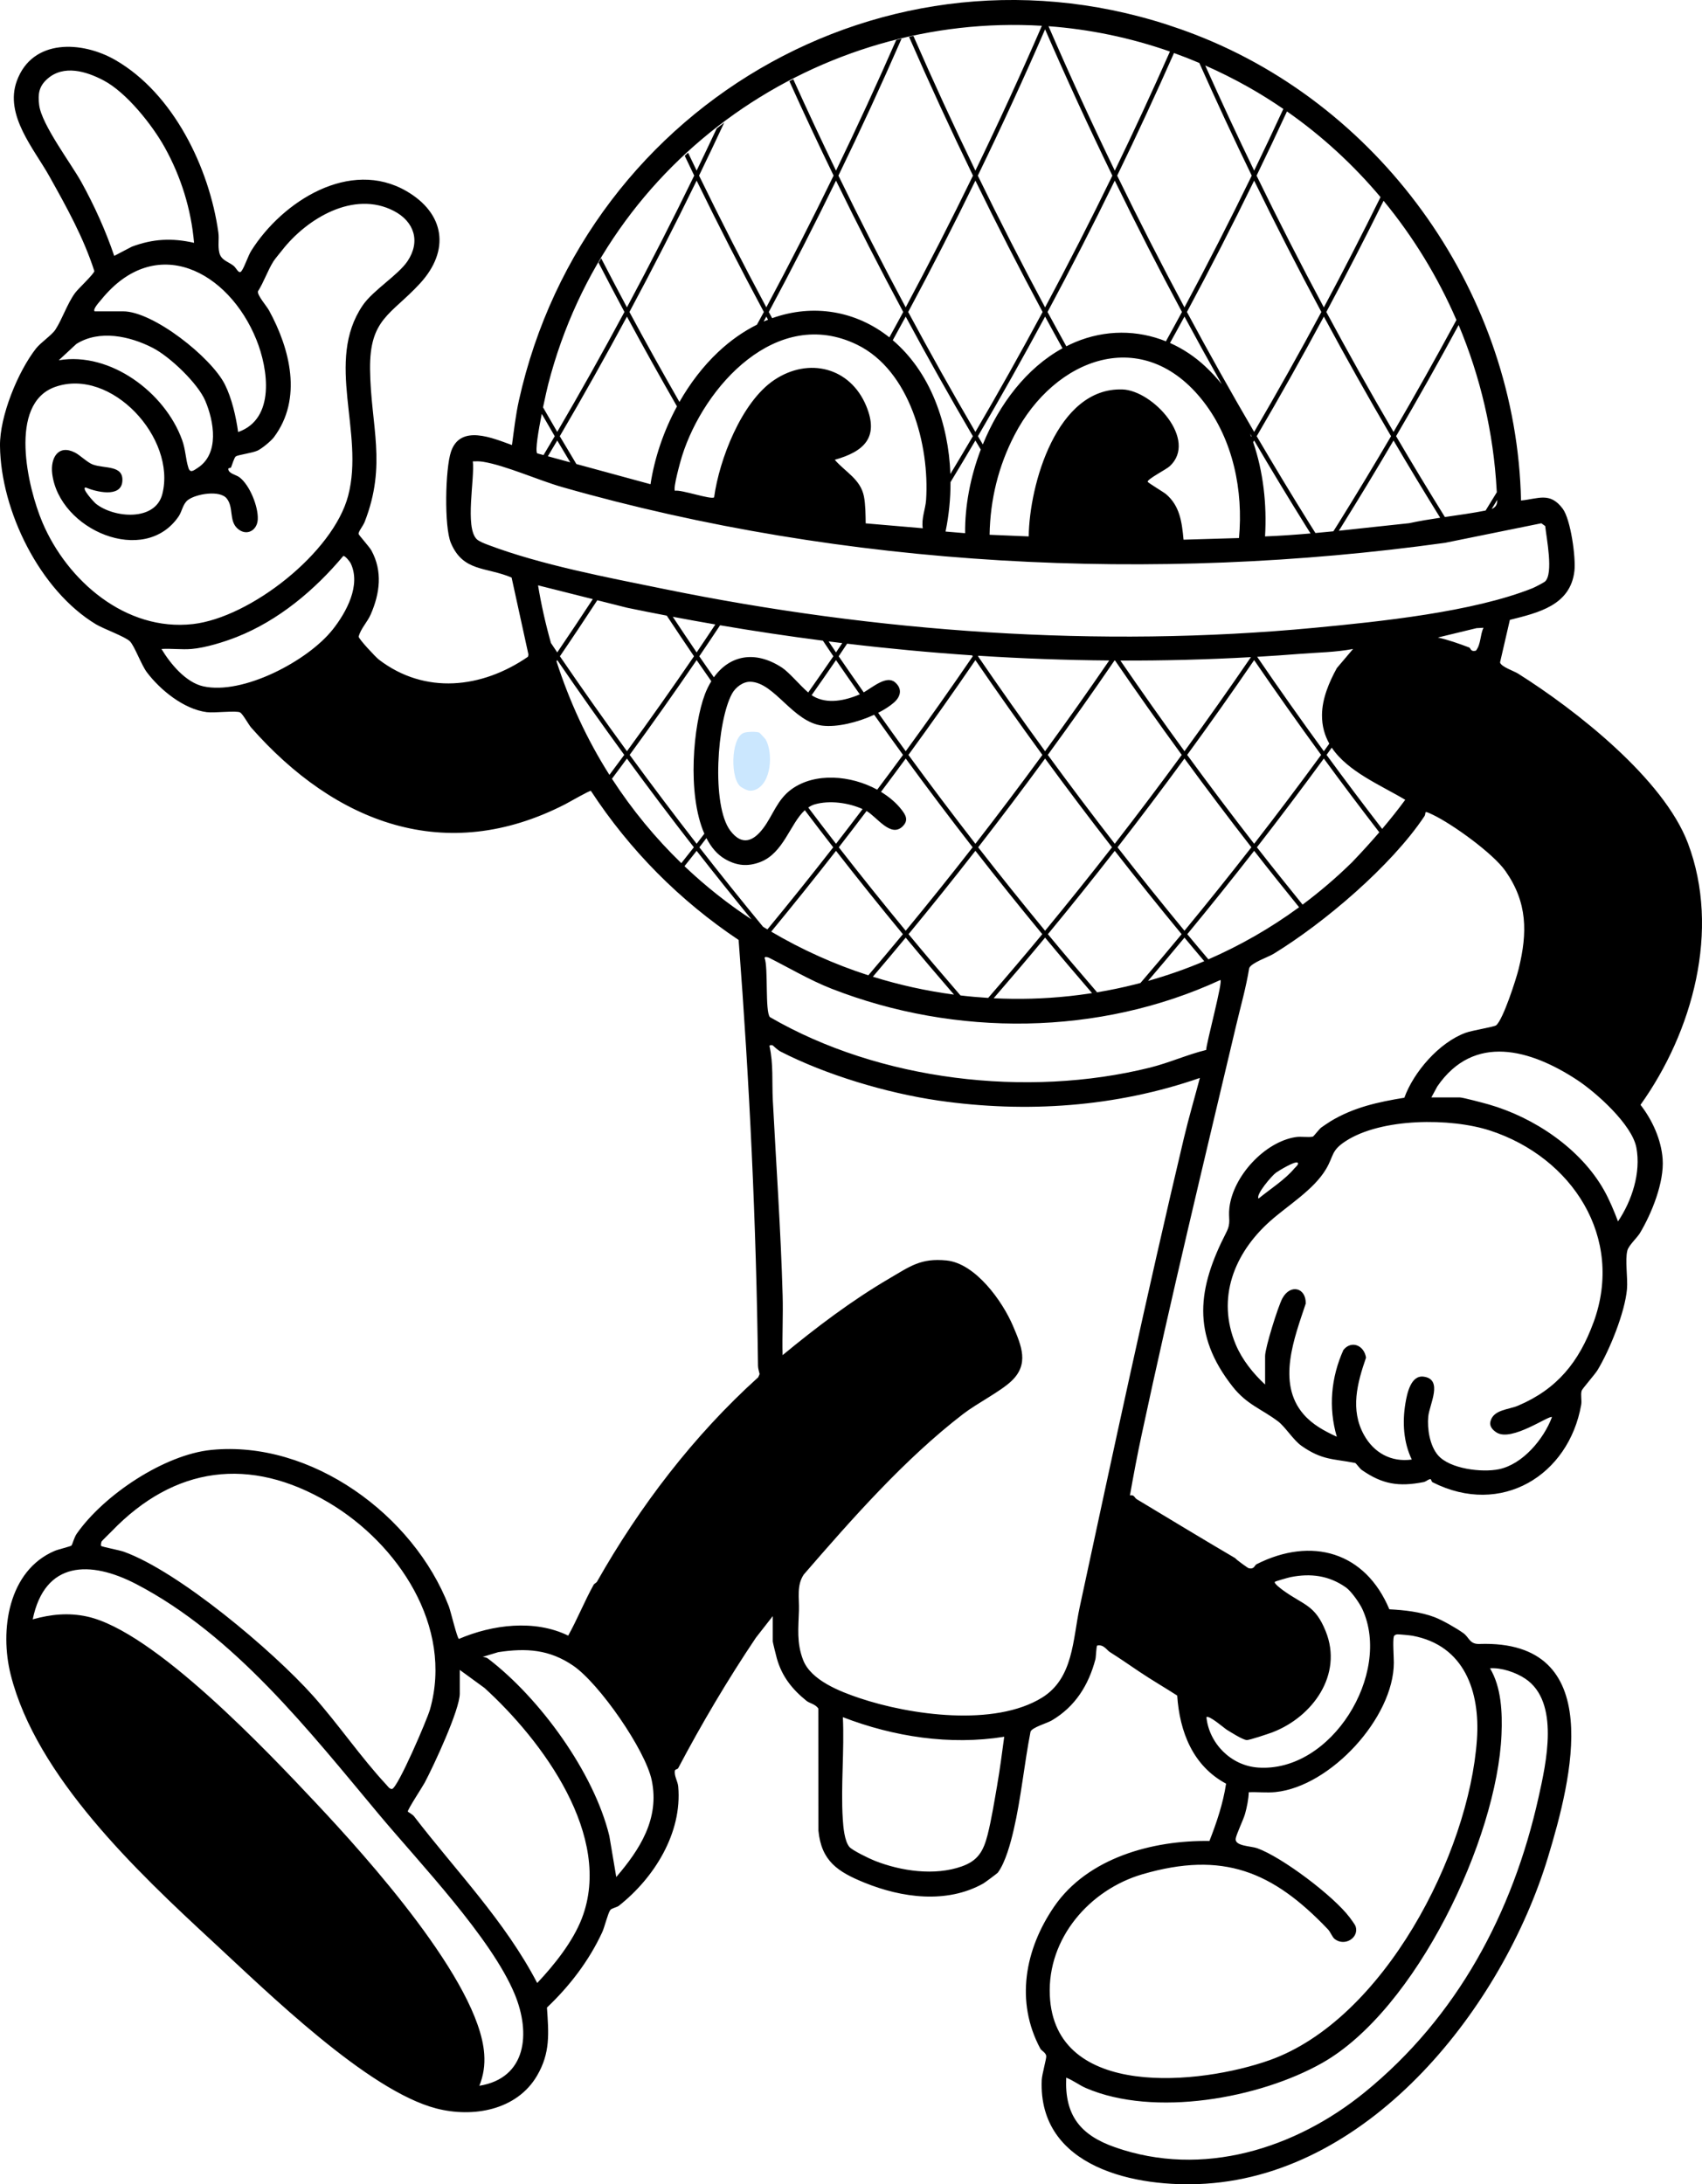 <?xml version="1.0" encoding="UTF-8"?>
<svg id="Capa_2" data-name="Capa 2" xmlns="http://www.w3.org/2000/svg" viewBox="0 0 799.4 1025.57">
  <defs>
    <style>
      .cls-1 {
        fill: #cbe7fe;
      }
    </style>
  </defs>
  <g id="Capa_1-2" data-name="Capa 1">
    <g>
      <path d="M770.53,518.74c24.48-34.26,37.66-82.06,22.26-122.82-11.49-30.41-52.98-62.77-79.8-79.65-1.95-1.23-7.87-3.13-8.45-5.22l4.62-20c13.32-3.33,28.43-6.8,30.31-22.91.73-6.25-1.71-24.26-5.52-29.32-5.98-7.94-11.32-4.62-19.55-3.8-2.07-96-64.01-184.32-153.01-218.76-138.5-53.58-286.42,30.75-317.68,171.84-1.51,6.8-2.31,13.96-3.25,20.87-9.02-3.23-24.22-9.95-28.64,3.13-2.71,8.03-3.24,35.26-.06,42.81,5.77,13.68,16.45,11.16,28.53,16.27l7.92,36.19-.25,1.01c-21.55,14.85-48.33,17.9-69.98,1.35-1.52-1.16-9.42-9.59-9.53-10.81.99-3.8,4.08-6.79,5.66-10.41,4.34-9.93,5.65-20.26.36-30-.96-1.76-6.02-7.32-6.06-7.82-.08-1.16,2.12-3.73,2.86-5.62,10.57-27.01,2.83-45.19,2.54-71.68-.26-23.79,9.8-25.51,23.39-40.23,14.36-15.55,11.74-32.99-6.33-43.44-26.54-15.34-58.2,4.75-72.84,27.98-1.56,2.48-3.17,7.71-4.63,9.61-1.24,1.63-2.42-1.55-3.72-2.54-2.6-2-5.84-2.58-6.67-6.15-.77-3.31-.01-6.34-.46-9.52-4.25-30.38-21.13-65.21-48.35-80.9-15.55-8.97-38.97-10.26-46.3,9.81-5.88,16.09,8.11,31.91,15.31,44.8,8.07,14.45,15.97,28.59,21.11,44.48-.29,1.49-7.64,8.31-9.05,10.25-3.72,5.1-5.96,12.16-9.24,17.23-1.66,2.56-6.98,6.13-9.11,8.85C8.37,174.56-.17,195.44,0,209.39c.37,30.54,18.77,67.9,45.08,83.75,3.54,2.13,13.75,5.79,15.95,8,2.12,2.12,5.36,11.07,7.93,14.49,6.33,8.41,17.42,17.37,28.12,18.75,3.74.48,14.08-.86,15.73.16,1.32.81,3.91,5.66,5.17,7.1,39.47,44.76,91.25,64.9,147.6,35.92,1.84-.94,11.29-6.42,11.95-6.22,18.24,27.87,41.8,51.6,69.39,70.01,5.08,66.29,8.3,133.23,9.1,199.96.02,1.34.49,2.57.75,3.86l-.64,1.51c-30.32,27.34-55.69,60.62-75.66,95.86-.46.8-1.29.94-1.66,1.6-4.27,7.67-7.65,16.16-11.94,23.85-15.8-7.73-35.66-5.17-51.31,1.54-.8-.05-3.9-13.08-4.75-15.3-16.51-42.83-64.57-78.11-111.54-73.44-22.1,2.2-50.51,21.13-63.24,39.36-1.25,1.79-1.95,4.91-2.48,5.55-.31.38-6.19,1.79-7.85,2.49-21.86,9.29-25.93,37.3-20.67,58.18,12.02,47.68,59.28,92.4,94.86,125.26,25.57,23.62,72.75,70.01,105.04,78.37,17.19,4.45,37.76.87,47.28-15.34,6.34-10.79,5.51-19.9,4.68-32.03,10.68-10.13,19.74-21.96,25.95-35.35,1.13-2.45,2.57-8.6,3.76-10.4.6-.91,3.1-1.28,4.08-2.06,16.48-12.99,29.82-34.11,27.87-55.98-.22-2.49-2.04-5.08-1.55-7.5.12-.6,1.26-.61,1.52-1.09,10.93-20.72,23.22-41.52,36.52-61.3l7.91-10.12v11.87c0,.41,1.63,6.99,1.93,8.03,2.41,8.47,7.18,14.44,13.95,19.91,1.36,1.1,4.32,1.56,5.53,3.64l.04,57.26c1.38,14.31,9.11,19.34,21.54,24.41,17.54,7.15,38.7,10.08,55.92.41.64-.36,6.53-4.73,6.79-5.07,3.56-4.75,6.01-13.89,7.42-19.94,3.52-15.09,4.98-31.04,7.95-46.26.78-2.05,7.69-3.93,10.01-5.3,11.02-6.5,17.29-16.63,20.47-28.71.28-1.07.39-6.05.84-6.44,3.03-.65,4.5,2.16,5.92,3.05,4.82,3.04,9.18,6.08,13.79,9.18,5.83,3.92,11.96,7.47,17.86,11.26,1.14,17.05,7.39,33.05,22.96,41.37-1.41,9.3-4.41,18.18-7.82,26.91-26.68-.41-57.22,7.89-72.94,30.82-13.75,20.05-18.33,44.59-6.49,66.68.52.97,2.56,1.83,2.78,3.45.16,1.18-2.02,8.65-2.12,11.32-1.7,41.17,44.32,50.74,76.97,48.65,78.38-5.02,139.6-83.47,160.77-153.17,11.17-36.8,27.98-102.31-32.17-100.26-4.65.16-4.74-3.05-7.53-5.07-3.19-2.3-9.86-6.12-13.56-7.52-6.49-2.46-14.25-3.35-21.21-3.68-11.3-27.01-36.52-34.2-62.31-21.2-1.14.58-1.01,2.52-3.76,1.91-.39-.09-5.74-3.92-6.36-4.75-15.48-9.06-30.82-18.43-46.21-27.65-1.11-.67-1.13-2.25-3.2-1.79,1.67-9.5,3.48-19.05,5.5-28.48,13.76-64.22,29.24-128.19,44.39-192.23,2.11-8.92,4.65-17.75,6.11-26.82.88-2.52,8.95-5.22,11.45-6.75,23.84-14.58,55.27-41.28,70.81-64.54,1.2-1.8-.9-3.11,4.01-.77,9.23,4.41,28.27,18.11,34.09,26.4,10.37,14.77,10.4,28.89,6.23,45.91-1.2,4.9-7.31,23.87-10.59,26.55-.92.75-11.35,2.39-14.45,3.55-12.35,4.59-24.26,18.31-28.67,30.46-12.32,2-23.68,4.48-34.47,10.94-.91.55-3.64,2.39-4.6,3.08-.82.59-3.53,4.16-3.91,4.24-2.33.47-5.35-.2-8.06.22-14.53,2.24-29.41,18.32-31.13,33.19-.61,5.24.98,6.85-1.51,11.67-13.41,26.1-16.35,47.66,3.02,72.28,6.7,8.52,13.57,10.47,21.36,16.35,3.35,2.52,7.18,8.81,11.04,11.51,9.69,6.76,14.77,5.98,25.18,8.01.33.06,2.2,2.66,3.06,3.26,9.68,6.76,17.42,8,29.08,5.71,1.13-.22,2.23-1.38,3.2-1.38.38,0,.42,1.18,1.05,1.49,32.21,16.27,63.89-3.23,69.75-36.37.38-2.13-.36-4.7.23-6.66.26-.87,6.27-7.7,7.42-9.6,5.75-9.49,12.87-27.08,13.86-38.04.46-5.18-.99-13.72.19-18.19.63-2.39,4.62-6.04,5.86-8.1,5.51-9.17,11.5-23.88,10.7-34.87-.66-9.12-4.87-18.3-10.37-25.37ZM38.25,85.56c-4.82-8.73-18.69-27-19.85-36.22-.65-5.19-.13-8.78,3.83-12.29,7.7-6.82,18.35-3.56,26.48.74,10.7,5.65,22.8,20.86,28.67,31.43,7.67,13.82,12.39,29.01,13.77,44.8-10.35-2.35-19.23-1.92-29.21,1.8l-8.29,4.33c-4.04-11.91-9.33-23.59-15.4-34.59ZM47.57,140.68c25.64-31.6,59.8-13.4,72.83,18.76,5.62,13.86,8.99,37.31-8.56,43.42-.99-7.19-2.96-15.84-6.22-22.34-6.41-12.77-33.67-34.33-47.77-34.33h-13.4c-1.03-.99,2.34-4.54,3.12-5.51ZM35.83,161.52c10.86-6.84,25.14-3.72,35.9,1.81,8.19,4.21,21.24,16.75,24.68,24.85,4.1,9.64,6.76,24.81-3.54,31.5-1.94,1.26-3.53,2.61-4.36.03-1.38-4.29-1.29-8.48-2.98-13.14-8.04-22.26-33.7-41.51-57.93-37.41l8.23-7.63ZM19.95,245.35c-6.96-16.37-16.27-55.87,5.98-63.69,26.32-9.25,56.98,24.06,50.31,50.32-3.3,12.96-22.76,11.28-31.21,4.53-.88-.71-7.11-7.48-4.79-7.62,4.71,2,16.47,4.99,17.21-2.74.76-7.94-8.31-5.97-13.92-8.06-2.43-.9-6.01-4.43-8.33-5.6-7.86-3.98-11.58,2.55-10.68,9.92,3.25,26.47,43.43,43.65,59.44,19.97,1.51-2.23,1.94-5.85,4.33-7.63,3.91-2.91,15-4.71,18.2-.69,3.35,4.2,1,10.3,4.94,14,4.16,3.9,9.4,1.2,9.64-4.24.27-5.97-3.78-16.11-8.66-19.76-1.45-1.09-5.27-1.75-5.19-3.97.01-.37,1.15-.31,1.29-.61.38-.81,1.47-4.66,2.26-5.19,1.08-.73,7.61-1.54,10.17-2.7,1.98-.9,6.33-4.46,7.69-6.27,13.58-18.08,7.6-41.5-2.25-59.52-1.16-2.13-5.58-7.11-5.24-8.98,2.83-4.46,4.52-9.71,7.32-14.16.63-1.01,3.1-3.96,4.04-5.16,11.63-14.9,33.68-28.24,52.49-18.45,9.59,4.99,12.6,14.32,6.42,23.57-4.4,6.57-16.24,13.67-21.08,20.8-17.88,26.35.98,59.66-6.8,89.33-7.02,26.78-46.03,57.25-72.95,60.28-31.54,3.56-59.02-20.36-70.64-47.69ZM156.19,295.67c-11.62,14.66-42.13,30.74-60.75,26.58-8.19-1.83-15.47-10.63-19.6-17.54,4.61-.28,9.61.39,14.17,0,6.47-.55,15.09-3.22,21.18-5.62,19.7-7.79,36.6-22.02,50.04-38.03.88-.21,3.14,2.72,3.46,3.39,4.95,10.27-1.96,22.99-8.49,31.23ZM47.74,723.76c.14-.31,4.02-4.05,4.72-4.78,29.41-30.53,64.9-35.39,101.93-13.45,32.48,19.24,58.62,58.1,47.57,97.12-1.33,4.7-15.04,36.67-17.82,37.34-1.24.04-1.89-1.14-2.63-1.93-11.99-12.85-22.7-28.65-34.53-41.87-18.98-21.2-63-58.29-88.8-67.59-2.05-.74-10.33-2.3-10.68-2.73-.2-.25,0-1.62.23-2.12ZM225.15,979.36c1.94-4.91,2.65-9.62,2.28-14.92-2.34-33.87-55.32-92.63-78.9-117.71-22.67-24.11-76.22-80.93-107.71-87.72-8.71-1.88-16.99-1.03-25.45,1.34,5.64-27.48,27.01-27.82,48.69-16.52,46.19,24.07,81.31,69.11,113.94,108.12,19.01,22.73,52.8,57.95,63.75,84.39,7.61,18.36,5.6,39.38-16.6,43.02ZM273.28,900.77c-4.22,10.93-12.97,21.87-20.96,30.33-15.14-29.06-38.09-52.56-57.85-78.26-.72-.94-2.85-2.05-2.92-2.22-.29-.74,6.95-11.74,7.97-13.67,4.2-7.93,16.43-34.14,16.43-41.76v-11.1l11.63,8.48c27.09,24.65,60.58,69.65,45.7,108.2ZM289.45,881.34l-3.26-19.31c-7.21-29.74-32.62-64.68-57.01-83.28-.64-.49-1.69-.7-2.5-.79l7.35-2.21c13.21-2,24.01-1.29,35.21,6.36,12.26,8.38,33.93,39.61,36.88,53.85,3.73,18.01-5.59,32.45-16.68,45.38ZM699.84,783.33c5.29-.41,12.14,1.92,16.57,4.89,16.32,10.95,9.8,39.64,6.2,55.78-12.08,54.19-38.18,103.03-81.58,138.37-32.58,26.53-76.2,40.32-117.4,25.83-16.09-5.66-23.65-14.83-22.85-32.65,3.25,1.23,5.98,3.45,9.28,4.88,32.06,13.81,81.55,4.87,111.05-11.85,43.98-24.94,82.07-105.15,84.12-154.19.43-10.25-.06-22.17-5.39-31.04ZM654.67,768.39c.17-.62,1-.98,1.73-1,.98-.02,5.98.46,7.03.66,24.42,4.54,31.79,26.27,30.27,48.57-3.68,53.92-43.9,131.7-97.39,150.71-32.28,11.47-101.09,18.74-103.23-30.43-1.17-26.88,18.78-49.66,43.51-56.87,37.81-11.02,61.18-1.34,87.07,25.81,1.29,1.35,2.06,3.71,3.24,4.62,4.8,3.7,11.67-.77,9.76-6.1-.23-.66-2.11-3.22-2.72-4.03-7.59-10.1-31.75-28.31-43.46-32.52-2.9-1.04-10.46-.94-10.1-4.4.22-2.04,3.59-8.85,4.4-11.74.85-3.03,1.68-7.06,1.73-10.14,4.13-.2,8.45.34,12.56-.08,25.83-2.6,55.59-34.97,55.59-60.8,0-2.83-.57-10.2,0-12.25ZM576.1,812.12c2.05,1.27,7.32,4.61,9.36,4.91,1.09.16,10.52-3.01,12.31-3.7,18.66-7.19,33.14-26.96,24.89-47.39-5.04-12.49-10.21-12.14-19.88-19.13-.7-.5-4.59-3.34-4-4.07.24-.3,6.42-2.03,7.36-2.22,9.45-1.9,18.1-.76,26.02,4.84,2.56,1.81,6.43,7.39,7.74,10.23,13.9,30.19-14.48,76.82-49.06,74.34-12.68-.91-22.91-11.3-24.21-23.63,1.13-1.2,8.39,5.15,9.48,5.82ZM703.02,231.15c-1.74,2.87-3.5,5.72-5.26,8.57-6.32,1.24-12.73,2.12-19.12,3.05-7.79-12.55-15.43-25.2-22.92-37.97,10.08-17.21,19.87-34.62,29.38-52.19,10.21,24.33,16.38,50.5,17.85,77.38.02.4.05.77.08,1.14ZM703.24,234.7c0,2-.51,3.41-2.63,4.28.88-1.43,1.76-2.85,2.63-4.28ZM588.6,207.59c.15-.25.3-.51.45-.76,7.95,13.53,16.05,26.95,24.34,40.23.71,1.14,1.43,2.27,2.15,3.41-7.11.61-14.23,1.12-21.37,1.4.89-15.04-.8-30.26-5.58-44.28ZM527.2,182.87c-30.84-1.08-43.76,44.76-44.03,69l-18.38-.77c.29-16.53,4.13-32.22,11.72-46.86,18.79-36.24,60.54-52.24,88.89-15.48,13.84,17.95,18.6,41.74,16.53,63.87l-26.04.77c-.78-8.26-1.73-15.89-8.26-21.4-1.09-.92-8.44-5.3-8.58-5.8-.32-1.16,8.74-5.8,10.33-7.27,13.36-12.3-7.8-35.56-22.19-36.07ZM433.4,248.04l-26.8-2.3c-.06-3.91-.08-8.77-.81-12.58-1.58-8.15-8.68-11.46-13.72-17.27,13.69-3.86,20.89-10.43,14.82-25.18-7.48-18.19-27.05-23.16-43.28-12.27-15.39,10.33-25.8,37.4-28.2,55.06-1.25,1.3-15.69-3.76-18.38-3.06-1.05-1.01,2.57-13.95,3.29-16.24,10.35-32.9,44.52-70.67,82.18-52.38,24.9,12.09,34.14,47.32,32.47,72.86-.29,4.44-2.3,8.73-1.56,13.38ZM305.53,227.36l-34.82-9.48c-2.6-4.35-5.22-8.69-7.79-13.06,10.84-18.51,21.36-37.24,31.55-56.16,7.63,14.17,15.49,28.21,23.49,42.16-6.23,11.48-10.51,24.09-12.43,36.55ZM267.86,217.1l-10.54-2.87c1.48-2.46,2.96-4.92,4.41-7.4,2.02,3.44,4.08,6.85,6.12,10.27ZM361.09,146.49c10.92-20.35,21.45-40.92,31.57-61.68,10.12,20.76,20.65,41.33,31.57,61.68-2.14,3.99-4.33,7.94-6.51,11.91-15.64-12.42-35.7-15.92-55.06-9-.53-.97-1.06-1.94-1.58-2.91ZM355.52,152.45c-6.28,3.13-12.42,7.38-18.23,12.86-7.09,6.68-13.19,14.69-18.17,23.42-8-13.97-15.86-28.04-23.49-42.24,10.92-20.35,21.45-40.92,31.57-61.68,10.12,20.76,20.65,41.33,31.57,61.68-1.07,1.99-2.17,3.97-3.25,5.96ZM359.93,148.65c.27.5.54.99.81,1.48-.69.27-1.38.54-2.07.83.42-.77.84-1.54,1.26-2.32ZM419.32,159.75c2.03-3.7,4.07-7.38,6.07-11.09,10.18,18.92,20.7,37.65,31.55,56.16-3.48,5.94-7.01,11.84-10.56,17.73-.43-11.78-2.75-23.49-7.12-34.36-4.78-11.89-11.7-21.43-19.94-28.44ZM504.93,160.69c-1.39.58-2.75,1.23-4.09,1.91-2.96-5.36-5.93-10.71-8.83-16.11,10.92-20.35,21.45-40.92,31.57-61.68,10.12,20.76,20.65,41.33,31.57,61.68-2.48,4.61-5.02,9.18-7.54,13.77-13.33-5.35-28.36-5.57-42.69.43ZM461.61,208.67c-.76-1.29-1.54-2.56-2.29-3.86,10.84-18.51,21.36-37.24,31.55-56.16,2.68,4.98,5.44,9.93,8.17,14.88-16.94,9.29-29.73,26.27-37.42,45.14ZM492.46,12.31c19.08,1.41,38.23,5.31,57.04,11.89-8.31,18.77-16.93,37.43-25.9,55.93-10.86-22.41-21.24-45.02-31.13-67.82ZM522.46,82.47c-10.13,20.82-20.67,41.45-31.6,61.86-10.93-20.41-21.47-41.04-31.6-61.86,11.03-22.7,21.57-45.61,31.6-68.7,10.03,23.09,20.57,46.01,31.6,68.7ZM489.7,146.49c-10.19,18.97-20.72,37.75-31.57,56.31-10.86-18.56-21.38-37.34-31.57-56.31,10.92-20.35,21.45-40.92,31.57-61.68,10.12,20.76,20.65,41.33,31.57,61.68ZM446.45,226.37c3.93-6.49,7.83-12.99,11.67-19.53.83,1.42,1.69,2.83,2.53,4.24-4.93,12.94-7.49,26.63-7.35,39.27l-9.19-.77c1.56-7.58,2.36-15.39,2.33-23.2ZM566.25,172.19c-5.03-4.73-10.69-8.47-16.72-11.15,2.27-4.13,4.56-8.24,6.79-12.39,5.73,10.64,11.57,21.22,17.51,31.73-2.32-2.87-4.84-5.61-7.59-8.19ZM587.87,204.82c-.05.09-.11.18-.16.28-.18-.49-.34-.98-.52-1.46.23.39.46.79.69,1.19ZM557.48,146.49c10.92-20.35,21.45-40.92,31.57-61.68,10.12,20.76,20.65,41.33,31.57,61.68-10.19,18.97-20.72,37.75-31.57,56.31-10.86-18.56-21.38-37.34-31.57-56.31ZM617.84,250.28c-.9-1.43-1.82-2.86-2.71-4.3-8.48-13.59-16.76-27.32-24.88-41.16,10.84-18.51,21.36-37.24,31.55-56.16,10.18,18.92,20.7,37.65,31.55,56.16-8.12,13.84-16.41,27.57-24.88,41.16-.73,1.17-1.47,2.33-2.21,3.49-2.8.28-5.6.55-8.41.8ZM622.95,146.49c9.25-17.25,18.2-34.67,26.89-52.21,13.96,16.93,25.49,35.8,34.22,55.97-9.56,17.69-19.39,35.22-29.53,52.56-10.86-18.56-21.38-37.34-31.57-56.31ZM630.18,247.06c8.29-13.28,16.39-26.7,24.34-40.23,7.16,12.19,14.47,24.28,21.91,36.27-4.88.73-9.75,1.51-14.56,2.56-11.02,1.12-22.02,2.41-33.04,3.55.45-.72.91-1.43,1.36-2.15ZM648.41,92.55c-8.6,17.4-17.46,34.67-26.62,51.78-10.93-20.41-21.47-41.04-31.6-61.86,4.86-10.01,9.61-20.06,14.28-30.15,16.44,11.48,31.17,25.05,43.93,40.23ZM602.76,51.15c-4.48,9.69-9.04,19.36-13.7,28.97-7.92-16.35-15.58-32.81-22.99-49.37,6.79,2.99,13.52,6.34,20.16,10.08,5.69,3.2,11.19,6.66,16.53,10.32ZM563.3,29.56c7.92,17.75,16.12,35.4,24.62,52.91-10.13,20.82-20.67,41.45-31.6,61.86-10.93-20.41-21.47-41.04-31.6-61.86,9.25-19.04,18.13-38.25,26.69-57.57,3.98,1.43,7.94,2.98,11.88,4.66ZM489.35,12.11c-9.91,22.86-20.33,45.54-31.22,68.01-10.13-20.9-19.83-42-29.12-63.24-.68.15-1.36.29-2.04.44,9.56,21.88,19.57,43.61,30.02,65.14-10.13,20.82-20.67,41.45-31.6,61.86-10.93-20.41-21.47-41.04-31.6-61.86,10.33-21.25,20.21-42.7,29.66-64.31-.83.2-1.67.4-2.5.61-9.04,20.6-18.46,41.07-28.29,61.36-6.89-14.22-13.58-28.54-20.08-42.93-.61.31-1.21.64-1.81.95,6.72,14.85,13.62,29.63,20.76,44.31-10.13,20.82-20.67,41.45-31.6,61.86-10.93-20.41-21.47-41.04-31.6-61.86,4.01-8.25,7.93-16.54,11.81-24.84-1.17.88-2.34,1.78-3.5,2.68-3.11,6.62-6.25,13.23-9.44,19.82-1.35-2.79-2.68-5.6-4.02-8.4-.53.48-1.05.97-1.57,1.46,1.48,3.09,2.95,6.19,4.45,9.28-10.13,20.82-20.67,41.45-31.6,61.86-4.09-7.65-8.12-15.33-12.1-23.04-.42.68-.83,1.37-1.24,2.06,4.01,7.74,8.05,15.46,12.17,23.14-10.19,18.97-20.72,37.75-31.57,56.31-2.24-3.83-4.46-7.67-6.67-11.52,1.03-4.94,2.02-9.21,2.43-10.82C285.21,72.66,385.76,5.9,489.35,12.11ZM254.45,194.3c2.02,3.51,4.05,7.02,6.1,10.52-1.74,2.97-3.51,5.91-5.27,8.86l-2.99-.82c-.95-1.34.52-10.3,2.17-18.56ZM627.89,313.7c-3.64,6.63-6.92,14.31-6.97,22.01-.04,5.18,1.25,9.59,3.43,13.46-.86,1.18-1.7,2.38-2.56,3.56-10.67-14.62-21.11-29.4-31.32-44.33,6.73-.4,13.46-.86,20.18-1.39,8.27-.66,16.66-.72,24.87-2.3l-7.63,8.99ZM386.29,340.72c6.79.82,16.46-1.48,24.3-5.11,4.48,6.3,8.98,12.59,13.54,18.84-4,5.47-8.06,10.9-12.12,16.33-12.48-6.81-29.23-8.16-40.23-.21-6.77,4.89-8.67,12.12-13.21,18.19-4.64,6.2-9.98,8.58-15.51,1.34-9.07-11.88-6.27-51.54.75-64.38,1.65-3.02,5.23-5.76,8.76-5.61,11.35.48,19.81,18.93,33.73,20.62ZM381.21,326.42c3.84-5.48,7.68-10.95,11.45-16.47,3.69,5.39,7.44,10.74,11.19,16.09,0,0-.02.01-.03.01-6.83,2.84-15.11,4.78-21.91.82-.23-.13-.47-.29-.71-.46ZM523.72,310.14c10.22,14.92,20.66,29.7,31.33,44.31-10.29,14.06-20.77,27.98-31.46,41.73-10.69-13.75-21.18-27.67-31.46-41.73,10.67-14.62,21.12-29.39,31.33-44.32.09,0,.17,0,.26,0ZM522.29,397.84c-10.3,13.21-20.78,26.27-31.43,39.18-10.65-12.9-21.14-25.97-31.43-39.18,10.68-13.73,21.15-27.63,31.43-41.67,10.28,14.04,20.75,27.94,31.43,41.67ZM458.13,396.19c-10.69-13.75-21.18-27.67-31.46-41.73,10.72-14.68,21.21-29.52,31.46-44.5,10.26,14.98,20.75,29.82,31.46,44.5-10.29,14.06-20.77,27.98-31.46,41.73ZM456.83,397.84c-10.3,13.21-20.78,26.27-31.43,39.18-10.65-12.9-21.14-25.97-31.43-39.18,4.39-5.65,8.73-11.34,13.05-17.04,4.87,2.81,11.42,12.75,16.98,7.16,2.83-2.84,1.42-5.24-.57-7.8-2.52-3.24-5.86-6.04-9.64-8.35,3.89-5.2,7.78-10.4,11.62-15.64,10.28,14.04,20.75,27.94,31.43,41.67ZM392.66,396.19c-4.39-5.64-8.72-11.33-13.03-17.03.95-.64,1.95-1.17,3.07-1.49,6.92-1.97,15.75-.8,22.44,2.22-4.13,5.45-8.27,10.9-12.47,16.29ZM331.07,326.03c-5.37,14.11-8.51,46.56-.25,65.43-1.2,1.58-2.4,3.16-3.62,4.72-10.69-13.75-21.18-27.67-31.46-41.73,10.72-14.68,21.21-29.52,31.46-44.5,2.27,3.32,4.59,6.61,6.89,9.91-1.14,1.86-2.17,3.91-3.03,6.17ZM331.8,393.53c2.21,4.31,5.11,7.76,8.83,9.88,5.49,3.13,10.53,3.57,16.35,1.39,11.02-4.14,14.14-18.07,21.03-24.37,4.42,5.83,8.85,11.65,13.34,17.42-10.13,12.99-20.44,25.84-30.91,38.54-.68-.41-1.36-.8-2.04-1.22-10.13-12.3-20.11-24.74-29.92-37.32,1.11-1.43,2.2-2.87,3.3-4.31ZM392.66,399.5c10.29,13.2,20.76,26.25,31.41,39.14-5.36,6.48-10.78,12.91-16.23,19.3-15.82-5.1-31.13-11.96-45.62-20.5,10.31-12.5,20.46-25.15,30.44-37.94ZM425.39,440.25c7.46,9.01,15.04,17.91,22.68,26.76-12.9-1.71-25.65-4.51-38.1-8.4,5.18-6.08,10.33-12.2,15.43-18.36ZM451.12,467.4c-8.22-9.51-16.38-19.07-24.4-28.77,10.65-12.89,21.12-25.94,31.41-39.14,10.29,13.2,20.76,26.25,31.41,39.14-8.35,10.09-16.84,20.05-25.41,29.93-4.35-.27-8.69-.65-13.01-1.17ZM490.86,440.25c7.26,8.77,14.63,17.43,22.05,26.04.79-.12,1.58-.26,2.36-.39-7.78-9.01-15.5-18.08-23.1-27.26,10.65-12.89,21.12-25.94,31.41-39.14,10.29,13.2,20.76,26.25,31.41,39.14-6.38,7.71-12.85,15.33-19.35,22.92.6-.16,1.19-.32,1.79-.48-23.16,6.32-47.05,8.82-70.72,7.63,8.13-9.4,16.21-18.87,24.15-28.46ZM556.32,440.25c3.07,3.71,6.19,7.38,9.3,11.07-8.66,3.67-17.49,6.74-26.42,9.26,5.75-6.73,11.47-13.5,17.13-20.33ZM556.32,437.02c-10.65-12.9-21.14-25.97-31.43-39.18,10.68-13.73,21.15-27.63,31.43-41.67,10.28,14.04,20.75,27.94,31.43,41.67-10.3,13.21-20.78,26.27-31.43,39.18ZM557.59,354.45c10.72-14.68,21.21-29.52,31.46-44.5,10.26,14.98,20.75,29.82,31.46,44.5-10.29,14.06-20.77,27.98-31.46,41.73-10.69-13.75-21.18-27.67-31.46-41.73ZM587.54,308.55c-10.18,14.87-20.58,29.61-31.21,44.18-10.25-14.04-20.27-28.25-30.1-42.57,20.44.06,40.88-.46,61.31-1.61ZM520.98,310.12c-9.83,14.34-19.87,28.55-30.13,42.61-10.73-14.7-21.23-29.57-31.49-44.58.06-.09.12-.18.18-.26,20.45,1.32,40.94,2.07,61.44,2.23ZM456.59,307.7c.1.15.2.3.3.45-10.26,15.01-20.76,29.88-31.49,44.58-4.36-5.98-8.66-12-12.94-18.03,2.89-1.48,5.47-3.12,7.43-4.84,3.21-2.82,3.98-6.48.53-9.47-3.93-3.4-10.18,2.02-14.73,4.71-3.95-5.63-7.9-11.27-11.78-16.95,1.34-1.96,2.65-3.95,3.97-5.92,19.52,2.33,39.1,4.16,58.71,5.48ZM392.66,306.33c-1.17-1.71-2.3-3.44-3.46-5.16,2.13.27,4.26.54,6.39.79-.98,1.46-1.94,2.92-2.93,4.37ZM386.5,300.81c1.64,2.45,3.26,4.9,4.92,7.34-3.9,5.7-7.86,11.35-11.82,17-3.93-3.39-8.98-9.5-12.35-11.7-12.75-8.32-24.61-5.67-31.95,4.57-2.29-3.29-4.6-6.56-6.86-9.87,3.3-4.83,6.53-9.7,9.77-14.56,16.05,2.74,32.15,5.15,48.3,7.23ZM327.2,306.33c-3.78-5.55-7.5-11.14-11.21-16.73,6.66,1.26,13.32,2.46,20,3.61-2.92,4.38-5.82,8.77-8.79,13.12ZM313.17,289.07c4.23,6.38,8.47,12.75,12.79,19.08-10.27,15.01-20.76,29.88-31.49,44.58-10.73-14.7-21.23-29.57-31.49-44.58,5.95-8.71,11.78-17.5,17.56-26.31l14.09,3.54c6.18,1.28,12.36,2.51,18.56,3.69ZM261.73,306.33c-1-1.47-1.98-2.94-2.96-4.42-2.52-8.91-4.55-17.95-6.06-27.07l25.72,6.47c-5.5,8.38-11.05,16.73-16.7,25.02ZM261.36,310.49c.13-.18.25-.36.38-.54,10.26,14.98,20.74,29.82,31.46,44.5-2.3,3.14-4.64,6.26-6.96,9.38-.05-.08-.1-.15-.15-.23-10.46-16.5-18.71-34.44-24.72-53.11ZM287.42,365.65c2.35-3.16,4.72-6.3,7.04-9.48,10.28,14.04,20.75,27.94,31.43,41.67-1.95,2.5-3.93,4.97-5.89,7.45-12.06-11.68-23.02-24.91-32.58-39.64ZM321.49,406.71c1.9-2.41,3.82-4.79,5.71-7.21,8.45,10.84,17.06,21.55,25.75,32.18-11.1-7.29-21.63-15.63-31.46-24.97ZM468.42,837.88c-1.29,7.39-2.76,16.61-4.59,23.74-1.95,7.59-4.52,12.04-12.08,14.72-12.76,4.53-28.54,2.25-40.96-2.66-2.39-.94-10.47-4.83-11.87-6.51-2.28-2.74-2.85-9.32-3.08-13-.98-15.58.79-32.21.04-47.89,23.9,9.21,50.29,13.28,75.79,9.19-1.02,7.44-1.97,15-3.26,22.4ZM556.09,534.24c-17.39,73.29-33.22,147.13-49.01,220.54-3.24,15.08-2.92,33.19-17.6,42.29-22.3,13.83-61.93,8.27-85.77.26-9.15-3.08-22.8-8.32-26.5-17.91-3.12-8.08-2.2-15.08-1.96-23.25.18-5.84-1.17-11.75,2.27-16.87,22.61-26.11,47.45-54.33,74.87-75.39,6.46-4.97,17.45-10.51,22.66-15.45,8.43-7.97,4.73-16.5.75-25.85-4.96-11.68-17.67-29.44-31.25-30.77-12.06-1.19-17.03,2.71-26.85,8.46-17.72,10.37-34.38,23-50.13,36-.24-9.31.28-18.67.02-27.98-.85-30.59-3.04-61.32-4.62-91.87-.43-8.4.33-16.95-1.55-25.25-.07-.67,1.36-.49,1.51-.36.9.75,2.25,2.17,3.74,2.93,21.27,10.9,49.69,19.46,74.08,22.99,41.27,5.97,83.44,3.04,122.81-10.63-2.47,9.33-5.24,18.74-7.47,28.13ZM566.53,492.99c-8.95,2.2-17.47,6.08-26.52,8.32-57.72,14.29-126.98,6.12-178.38-23.73-2.38-2.49-.73-23.34-2.51-27.75-.04-.77,1.45-.43,2.09-.12,9.03,4.52,19.12,10.53,29.42,14.55,58.15,22.69,125.68,22.18,182.51-4.1,1.6-.51-6.79,30.63-6.61,32.83ZM567.57,450.46c-3.32-3.93-6.65-7.86-9.93-11.82,10.65-12.89,21.12-25.94,31.41-39.14,6.94,8.91,14,17.72,21.11,26.48-13.51,9.9-27.8,18.03-42.6,24.47ZM635.21,404.69c-7.47,7.34-15.3,14.01-23.41,20.06-7.22-8.91-14.39-17.86-21.45-26.91,10.68-13.73,21.15-27.63,31.43-41.67,8.53,11.66,17.24,23.19,26.05,34.63-4.08,4.75-8.31,9.37-12.62,13.88ZM649.18,389.2c-8.84-11.48-17.56-23.05-26.12-34.75.82-1.13,1.62-2.27,2.44-3.4,7.58,11.31,23.04,17.62,34.51,24.49-3.44,4.69-7.08,9.23-10.83,13.66ZM693.23,305.51c-2.59.7-2.43-1.21-3.18-1.49-4.78-1.8-9.73-3.58-14.71-4.68l18.17-4.4,3.26-.18c-1.66,3.49-1.14,7.67-3.54,10.75ZM617.55,294.76c-101.5,9.63-206.26,2.08-305.68-18.21-26.31-5.37-57.65-11.26-82.65-20.72-1.52-.58-4.27-1.61-5.35-2.7-5.61-5.67-.82-28.51-1.79-36.5,1.61-.05,3.2-.07,4.8.19,10.57,1.72,26.05,8.7,37.13,11.87,132.89,37.94,278.13,45.13,414.72,26.18l45.21-9.17,1.82,1.31c.56,5.53,4.02,22.37-.12,26.06-.53.47-4.82,2.71-5.74,3.07-28.12,11.27-71.99,15.73-102.36,18.62ZM599.38,550.57c1.18-.84,8.99-5.62,10.11-4.64.79.69-1.13,2.2-1.53,2.67-4.34,5.25-11.56,9.85-16.84,14.17-1.49-1.75,6.28-10.81,8.25-12.21ZM748.43,620.94c-6.79,18.54-17.06,31.24-35.27,39.01-4.78,2.04-11.81,1.88-13.15,7.59-.52,2.2,1.15,3.97,2.93,5.09,7.12,4.48,24.82-8.37,25.99-7.23-3.86,10.29-13.71,22.14-24.92,24.46-7.92,1.64-23.16-.11-28.69-6.66-3.77-4.46-5.05-12.37-4.49-18.11.55-5.63,7.15-17.49-2.2-18.7-6-.78-7.78,7.96-8.54,12.56-1.47,8.91-.91,18.23,3,26.36-9.68,1.36-17.85-3.2-22.47-11.59-6.52-11.83-3.16-24.28.98-36.26-.93-5.83-6.85-8.25-10.62-3.62-5.82,12.92-7.12,27.05-3.11,40.76-5.89-2.72-11.46-5.69-15.74-10.69-12.54-14.66-4.15-35.82,1.15-51.83.17-7.53-7.23-9.36-10.96-2.48-2.07,3.81-8.13,23.29-8.13,27.09v13.4c-5.6-5.18-10.78-11.63-13.78-18.77-9.17-21.84-.68-42.87,15.93-57.76,8.49-7.61,20.62-14.79,26.48-24.65,3.72-6.26,2.28-8.58,9.14-13.06,16.8-10.98,49.39-11.07,68.02-4.97,38.35,12.57,63.08,50.12,48.46,90.07ZM759.95,573.5c-1.84-4.86-4.04-10.17-6.59-14.69-10.97-19.45-32.72-34.09-54.12-40.23-2.17-.62-12.19-3.29-13.56-3.29h-13.4l2.81-5.19c17.29-25.12,43.95-17.25,65.56-3.08,9.05,5.93,25.88,20.98,27.92,31.81,2.23,11.82-2.1,24.98-8.62,34.67Z"/>
      <path class="cls-1" d="M348.31,369.69c2.16,1.23,3.71,2.13,6.19,1.23,7.96-2.89,8.69-17.59,5.07-23.79-.11-.19-2.73-3.06-2.93-3.14-1.5-.58-5.9-.47-7.44.17-6.04,2.5-6.33,22.41-.88,25.53Z"/>
    </g>
  </g>
</svg>